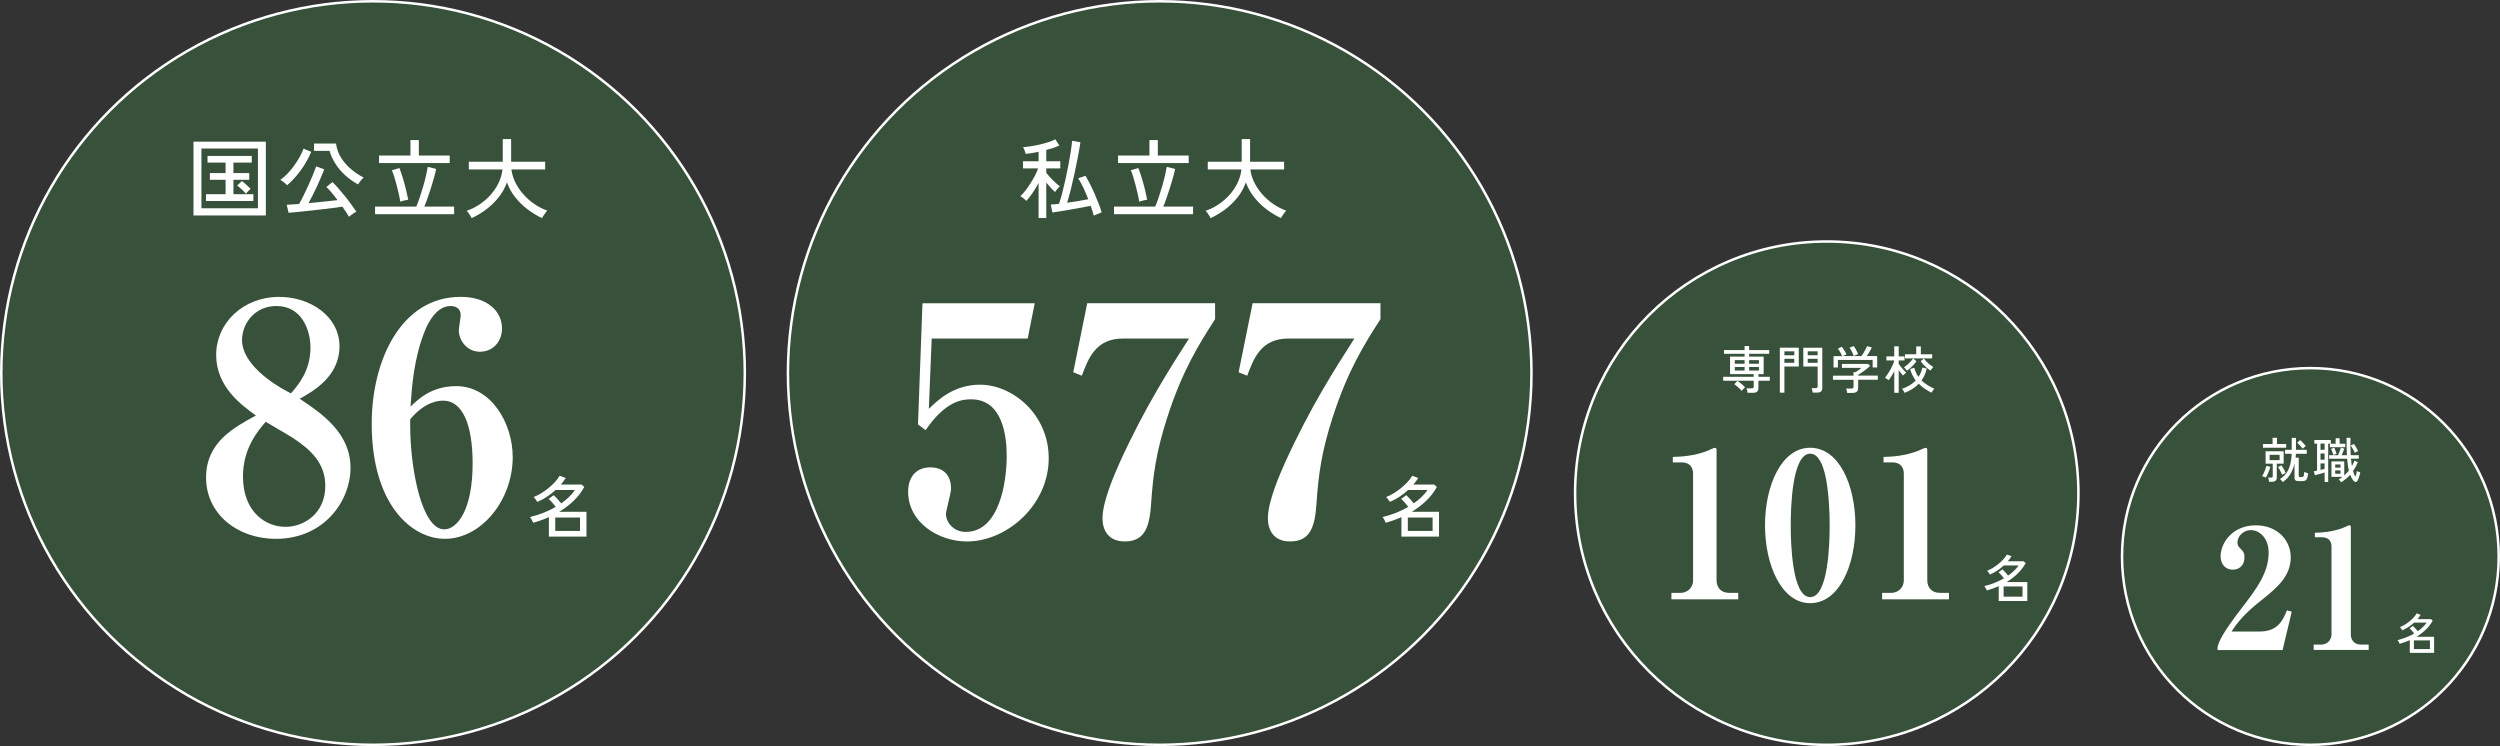<?xml version="1.0" encoding="UTF-8"?><svg id="_レイヤー_2" xmlns="http://www.w3.org/2000/svg" viewBox="0 0 745.15 222.38"><rect x="0" y="0" width="745.15" height="222.38" fill="#333333" stroke="none"/><defs><style>.cls-1{fill:none;stroke:#fff;stroke-width:.75px;}.cls-2{fill:#3b6c40;opacity:.53;}.cls-3{fill:#fff;}</style></defs><g id="_レイヤー_5"><circle class="cls-2" cx="111.19" cy="111.19" r="110.81"/><path class="cls-3" d="M82.2,160.6c-11.57,0-20.78-7.52-20.78-18.24s8.56-15.04,14.86-18.52c-4.33-3.1-11.85-8.56-11.85-18.05s7.99-17.3,18.8-17.3c9.31,0,17.96,5.83,17.96,14.76s-7.8,13.35-11.85,15.61c6.49,4.33,15.14,10.16,15.14,20.59,0,9.78-7.8,21.16-22.28,21.16ZM82.39,91.21c-6.58,0-10.25,5.36-10.25,10.15,0,7.24,9.59,13.26,13.16,15.14l1.41.75c1.97-2.26,5.83-6.58,5.83-13.63,0-5.17-2.54-12.41-10.15-12.41ZM87.28,130.51c-1.13-.75-6.77-3.95-8.09-4.79-2.26,2.63-6.77,7.9-6.77,16.27,0,10.72,6.86,15.04,12.69,15.04,5.36,0,11.85-3.86,11.85-12.22,0-6.68-4.23-10.72-9.68-14.29Z"/><path class="cls-3" d="M132.6,160.6c-9.87,0-21.81-10.15-21.81-34.32,0-18.71,8.65-37.8,26.52-37.8,7.99,0,12.32,4.33,12.32,9.4,0,3.85-2.63,6.96-6.58,6.96s-6.3-3.48-6.3-6.39c0-.66.56-3.76.56-4.51,0-1.97-1.41-2.73-3.01-2.73-4.33,0-6.77,5.27-7.52,7.05-3.48,8.46-4.04,17.3-4.42,22.94,2.35-2.26,6.3-6.11,13.63-6.11,10.44,0,16.83,11.09,16.83,21.16,0,12.88-9.4,24.35-20.21,24.35ZM132.13,119.42c-.94,0-5.27,0-9.87,5.55v1.88c0,12.6,3.38,30.93,10.15,30.93,3.86,0,8.46-5.74,8.46-19.65,0-11.75-3.1-18.71-8.74-18.71Z"/><path class="cls-3" d="M57.67,64.23v-22.01h21.57v22.01h-21.57ZM60.04,62.07h16.84v-17.8h-16.84v17.8ZM61.39,59.91v-2.03h5.85v-4.29h-4.68v-2h4.68v-3.12h-5.38v-2h13.18v2h-5.46v3.12h4.71v2h-4.71v4.29h5.95v2.03h-14.14ZM73.3,57.73c-.16-.21-.4-.47-.73-.79-.33-.32-.67-.63-1.01-.94-.35-.3-.64-.53-.88-.69l1.43-1.35c.22.16.51.39.86.7.35.31.68.62,1.01.92.33.3.56.55.7.74-.17.12-.41.34-.71.65-.3.31-.52.56-.66.75Z"/><path class="cls-3" d="M85.59,55.23c-.1-.14-.29-.32-.55-.55-.26-.22-.53-.44-.81-.64s-.5-.34-.68-.43c.68-.47,1.37-1.07,2.08-1.79.71-.73,1.38-1.53,2.01-2.4.63-.88,1.2-1.75,1.69-2.64s.87-1.71,1.13-2.47l2.31.94c-.85,1.99-1.9,3.85-3.16,5.56-1.26,1.71-2.6,3.19-4.04,4.42ZM104.02,64.62c-.23-.4-.51-.86-.84-1.38-.34-.52-.71-1.07-1.13-1.64-.78.12-1.72.25-2.83.39-1.11.14-2.29.28-3.53.43-1.25.15-2.49.29-3.72.42-1.23.13-2.37.25-3.41.35-1.04.1-1.89.18-2.55.23l-.55-2.39c.4-.02.92-.05,1.56-.09.64-.04,1.35-.09,2.13-.14.45-.78.93-1.69,1.43-2.72.5-1.03,1-2.08,1.48-3.16s.92-2.08,1.3-3.02c.38-.94.67-1.71.86-2.31l2.42.88c-.26.68-.57,1.45-.94,2.31-.36.87-.76,1.76-1.18,2.68-.42.92-.86,1.82-1.3,2.69-.44.88-.86,1.68-1.26,2.4,1.02-.1,2.06-.21,3.11-.31,1.05-.1,2.05-.21,3.02-.31.96-.1,1.81-.2,2.53-.29-.61-.8-1.21-1.55-1.79-2.25-.59-.7-1.11-1.25-1.56-1.65l1.82-1.48c.47.45,1.02,1.04,1.66,1.75.64.72,1.3,1.5,1.97,2.34.68.84,1.32,1.67,1.92,2.5.61.82,1.13,1.56,1.56,2.22-.19.1-.43.25-.71.44-.29.19-.57.39-.84.58s-.49.37-.62.51ZM106.72,54.97c-1.42-.78-2.71-1.7-3.87-2.77-1.16-1.07-2.14-2.22-2.92-3.47-.79-1.25-1.36-2.5-1.7-3.77h-4.63v-2.18h6.55c.21,1.56.72,2.98,1.53,4.26.81,1.28,1.81,2.42,3,3.41,1.19.99,2.42,1.81,3.7,2.47-.16.12-.35.32-.57.58-.23.27-.44.54-.64.81-.2.27-.35.49-.46.66Z"/><path class="cls-3" d="M111.79,63.84v-2.26h12.29c.33-.76.67-1.66,1.01-2.69.35-1.03.68-2.11,1.01-3.22.33-1.12.62-2.2.86-3.24.24-1.04.42-1.94.55-2.7l2.5.62c-.17.83-.4,1.75-.69,2.76s-.59,2.03-.92,3.07c-.33,1.04-.66,2.03-.99,2.96-.33.94-.64,1.75-.94,2.44h8.89v2.26h-23.57ZM112.98,48.61v-2.26h9.36v-4.6h2.5v4.6h9.2v2.26h-21.05ZM119.3,60.09c-.1-.68-.25-1.43-.44-2.27-.19-.84-.4-1.69-.62-2.56-.23-.87-.46-1.69-.7-2.48-.24-.79-.49-1.47-.73-2.04l2.24-.65c.36.94.71,1.95,1.04,3.03s.63,2.17.9,3.28.5,2.14.69,3.13c-.17.02-.42.06-.74.13s-.63.14-.94.22c-.3.08-.53.15-.69.22Z"/><path class="cls-3" d="M140.59,65.03c-.09-.19-.22-.43-.4-.73-.18-.29-.38-.58-.58-.86-.21-.28-.38-.48-.52-.6,1.44-.5,2.78-1.18,4.02-2.03,1.24-.85,2.33-1.82,3.27-2.91.94-1.09,1.71-2.27,2.29-3.52.58-1.26.95-2.54,1.1-3.86h-10.03v-2.31h10.11v-6.76h2.5v6.76h10.14v2.31h-10.06c.16,1.28.54,2.55,1.14,3.79.61,1.25,1.39,2.42,2.34,3.51s2.04,2.07,3.26,2.92,2.53,1.54,3.94,2.04c-.14.16-.32.38-.53.66-.22.29-.42.57-.61.86s-.33.52-.42.71c-1.51-.71-2.95-1.59-4.33-2.64-1.38-1.05-2.6-2.25-3.67-3.6s-1.88-2.82-2.46-4.42c-.57,1.63-1.39,3.12-2.47,4.47-1.08,1.35-2.3,2.55-3.69,3.59-1.39,1.04-2.83,1.91-4.34,2.6Z"/><path class="cls-3" d="M163.6,159.96v-5.82c-.75.33-1.52.64-2.31.92-.79.28-1.58.54-2.37.76-.05-.15-.14-.33-.25-.56-.11-.23-.23-.45-.36-.67-.13-.22-.25-.38-.35-.49,1.34-.31,2.66-.72,3.97-1.23,1.31-.52,2.55-1.11,3.71-1.8-.28-.37-.62-.79-1.02-1.25-.4-.46-.77-.83-1.1-1.11l1.53-1.12c.32.29.7.68,1.12,1.14.43.47.8.9,1.1,1.3.86-.59,1.63-1.22,2.34-1.9.7-.68,1.29-1.37,1.76-2.08h-5.78c-.79.74-1.64,1.4-2.55,2-.91.6-1.87,1.11-2.89,1.55-.05-.09-.15-.24-.29-.44-.14-.2-.28-.4-.43-.6-.15-.2-.27-.34-.38-.42.71-.27,1.45-.63,2.22-1.1.77-.47,1.52-1,2.24-1.59.72-.6,1.37-1.21,1.95-1.84.57-.63,1.02-1.23,1.34-1.81l1.81.66c-.21.35-.44.69-.68,1.01-.24.33-.5.65-.76.95h6.18l.8.72c-.84,1.54-1.91,2.92-3.2,4.15-1.29,1.23-2.71,2.31-4.26,3.25h8.11v7.4h-11.18ZM165.5,158.25h7.38v-3.99h-7.38v3.99Z"/><circle class="cls-1" cx="111.19" cy="111.19" r="110.81"/><circle class="cls-2" cx="345.66" cy="111.19" r="110.81"/><path class="cls-3" d="M277.7,100.91l-.85,20.95c2.65-2.56,7.39-7.2,15.26-7.2,9.67,0,20.47,8.82,20.47,21.9,0,14.03-12.51,24.83-24.36,24.83-8.53,0-17.54-5.69-17.54-14.79,0-4.74,2.65-7.3,6.63-7.3,3.22,0,6.16,1.71,6.16,6.35,0,1.33-1.52,6.63-1.52,7.49,0,2.75,2.46,5.4,5.88,5.4,10.14,0,12.23-15.07,12.23-22.65,0-5.78-1.14-16.87-10.62-16.87-2.75,0-7.68.57-13.55,9.19l-2.27-1.71,1.33-36.11h33.46l-2.09,10.52h-28.63Z"/><path class="cls-3" d="M347.94,124.32c-3.41,10.62-4.27,17.44-4.83,25.69-.47,7.11-1.9,11.37-7.87,11.37-4.93,0-6.63-3.41-6.63-6.92,0-4.93,3.51-12.99,5.21-16.78,7.58-16.59,14.88-27.87,20.57-36.78h-19.62c-8.15,0-10.33,5.78-12.32,11.09l-2.56-1.04,4.17-20.57h38.11v4.74c-4.83,7.49-9.76,15.36-14.22,29.19Z"/><path class="cls-3" d="M397.23,124.32c-3.41,10.62-4.27,17.44-4.83,25.69-.47,7.11-1.9,11.37-7.87,11.37-4.93,0-6.63-3.41-6.63-6.92,0-4.93,3.51-12.99,5.21-16.78,7.58-16.59,14.88-27.87,20.57-36.78h-19.62c-8.15,0-10.33,5.78-12.32,11.09l-2.56-1.04,4.17-20.57h38.11v4.74c-4.83,7.49-9.76,15.36-14.22,29.19Z"/><path class="cls-3" d="M309.56,64.98v-10.42c-.55,1.04-1.17,2.04-1.83,3-.67.96-1.28,1.74-1.83,2.33-.09-.12-.24-.28-.47-.47-.23-.19-.46-.38-.7-.56-.24-.18-.44-.32-.6-.4.47-.42.96-.95,1.47-1.61.51-.66,1.01-1.37,1.51-2.14.49-.77.94-1.55,1.35-2.33.41-.78.72-1.51.95-2.18h-4.5v-2.13h4.65v-2.83c-.69.16-1.37.29-2.04.39-.67.1-1.27.18-1.81.23-.02-.14-.07-.34-.17-.61-.1-.27-.2-.54-.31-.81-.11-.27-.21-.46-.3-.58.61-.04,1.35-.12,2.24-.26.88-.14,1.8-.32,2.74-.53s1.83-.46,2.66-.73c.83-.27,1.49-.54,1.98-.82l1.2,1.87c-.49.22-1.07.45-1.74.68-.68.22-1.39.43-2.16.62v3.38h4.18v2.13h-4.18v1.35c.29.36.68.81,1.17,1.33.48.52.99,1.02,1.52,1.51.53.49.98.87,1.36,1.14-.12.1-.28.26-.48.48-.2.22-.39.44-.56.66-.17.23-.3.42-.39.57-.35-.29-.76-.7-1.23-1.22-.48-.52-.94-1.05-1.39-1.59v10.55h-2.29ZM325.99,64.25c-.1-.45-.23-.92-.39-1.4-.16-.48-.33-.99-.52-1.51-.73.16-1.6.33-2.62.52-1.02.19-2.08.38-3.18.57-1.1.19-2.14.37-3.13.53-.99.17-1.81.29-2.47.38l-.49-2.37c.69-.03,1.52-.11,2.47-.23.35-1.04.68-2.2,1.01-3.47.33-1.27.65-2.6.95-3.99.3-1.39.58-2.76.84-4.13.26-1.37.49-2.67.68-3.9s.33-2.32.42-3.28l2.47.44c-.19,1.28-.43,2.7-.73,4.25-.29,1.55-.62,3.15-.97,4.78-.35,1.64-.72,3.23-1.1,4.77-.38,1.54-.77,2.95-1.17,4.21,1.13-.16,2.25-.32,3.37-.51,1.12-.18,2.1-.36,2.95-.53-.47-1.2-.97-2.35-1.49-3.47-.53-1.12-1.04-2.04-1.52-2.77l2.16-.75c.42.68.86,1.48,1.34,2.42s.94,1.92,1.39,2.96c.45,1.04.86,2.04,1.24,3,.37.96.66,1.8.87,2.51l-2.34.96Z"/><path class="cls-3" d="M332.04,63.84v-2.26h12.29c.33-.76.67-1.66,1.01-2.69.35-1.03.68-2.11,1.01-3.22.33-1.12.62-2.2.86-3.24.24-1.04.42-1.94.55-2.7l2.5.62c-.17.83-.4,1.75-.69,2.76s-.59,2.03-.92,3.07c-.33,1.04-.66,2.03-.99,2.96-.33.94-.64,1.75-.94,2.44h8.89v2.26h-23.57ZM333.24,48.61v-2.26h9.36v-4.6h2.5v4.6h9.2v2.26h-21.05ZM339.55,60.09c-.1-.68-.25-1.43-.44-2.27-.19-.84-.4-1.69-.62-2.56-.23-.87-.46-1.69-.7-2.48-.24-.79-.49-1.47-.73-2.04l2.24-.65c.36.94.71,1.95,1.04,3.03s.63,2.17.9,3.28.5,2.14.69,3.13c-.17.02-.42.06-.74.13s-.63.14-.94.22c-.3.08-.53.15-.69.22Z"/><path class="cls-3" d="M360.84,65.03c-.09-.19-.22-.43-.4-.73-.18-.29-.38-.58-.58-.86-.21-.28-.38-.48-.52-.6,1.44-.5,2.78-1.18,4.02-2.03,1.24-.85,2.33-1.82,3.27-2.91.94-1.09,1.71-2.27,2.29-3.52.58-1.26.95-2.54,1.1-3.86h-10.03v-2.31h10.11v-6.76h2.5v6.76h10.14v2.31h-10.06c.16,1.28.54,2.55,1.14,3.79.61,1.25,1.39,2.42,2.34,3.51s2.04,2.07,3.26,2.92,2.53,1.54,3.94,2.04c-.14.16-.32.38-.53.66-.22.29-.42.57-.61.86s-.33.52-.42.71c-1.51-.71-2.95-1.59-4.33-2.64-1.38-1.05-2.6-2.25-3.67-3.6s-1.88-2.82-2.46-4.42c-.57,1.63-1.39,3.12-2.47,4.47-1.08,1.35-2.3,2.55-3.69,3.59-1.39,1.04-2.83,1.91-4.34,2.6Z"/><path class="cls-3" d="M417.71,159.96v-5.82c-.75.33-1.52.64-2.31.92-.79.28-1.58.54-2.37.76-.05-.15-.14-.33-.25-.56-.11-.23-.23-.45-.36-.67-.13-.22-.25-.38-.35-.49,1.34-.31,2.66-.72,3.97-1.23,1.31-.52,2.55-1.11,3.71-1.8-.28-.37-.62-.79-1.02-1.25-.4-.46-.77-.83-1.1-1.11l1.53-1.12c.32.29.7.68,1.12,1.14.43.47.8.9,1.1,1.3.86-.59,1.63-1.22,2.34-1.9.7-.68,1.29-1.37,1.76-2.08h-5.78c-.79.74-1.64,1.4-2.55,2-.91.6-1.87,1.11-2.89,1.55-.05-.09-.15-.24-.29-.44-.14-.2-.28-.4-.43-.6-.15-.2-.27-.34-.38-.42.71-.27,1.45-.63,2.22-1.1.77-.47,1.52-1,2.24-1.59.72-.6,1.37-1.21,1.95-1.84.57-.63,1.02-1.23,1.34-1.81l1.81.66c-.21.35-.44.69-.68,1.01-.24.33-.5.65-.76.95h6.18l.8.72c-.84,1.54-1.91,2.92-3.2,4.15-1.29,1.23-2.71,2.31-4.26,3.25h8.11v7.4h-11.18ZM419.62,158.25h7.38v-3.99h-7.38v3.99Z"/><circle class="cls-1" cx="345.66" cy="111.19" r="110.81"/><circle class="cls-2" cx="544.48" cy="146.99" r="75.01"/><path class="cls-3" d="M498.18,178.64v-1.93h2.72c2.17,0,3.74-1.69,3.74-3.68v-31.83c0-2.17-1.27-3.38-3.38-3.38h-2.66v-1.63c2.36-.06,6.34-.24,10.45-1.87.3-.12,1.75-.85,2.11-.85s.48.3.48.72v38.83c0,1.99,1.27,3.68,3.68,3.68h2.78v1.93h-19.93Z"/><path class="cls-3" d="M539.55,179.78c-8.52,0-13.47-11.29-13.47-23.19s4.89-23.13,13.47-23.13,13.47,11.11,13.47,23.13-4.89,23.19-13.47,23.19ZM542.51,137.39c-.66-1.09-1.51-2.17-2.96-2.17-5.44,0-5.8,16.19-5.8,21.38s.36,21.38,5.8,21.38,5.8-16.19,5.8-21.38c0-1.63,0-14.31-2.84-19.21Z"/><path class="cls-3" d="M560.99,178.64v-1.93h2.72c2.17,0,3.74-1.69,3.74-3.68v-31.83c0-2.17-1.27-3.38-3.38-3.38h-2.66v-1.63c2.36-.06,6.34-.24,10.45-1.87.3-.12,1.75-.85,2.11-.85s.48.3.48.72v38.83c0,1.99,1.27,3.68,3.68,3.68h2.78v1.93h-19.93Z"/><path class="cls-3" d="M520.88,117.09c-.01-.19-.05-.43-.12-.7-.07-.27-.13-.49-.21-.65h1.56c.21,0,.37-.04.46-.11s.14-.21.14-.41v-1.73h-9.1v-1.18h9.1v-.79h-7.05v-5.24h4.33v-.83h-6.13v-1.1h6.13v-1.21h1.36v1.21h5.98v1.1h-5.98v.83h4.33v5.24h-1.56v.79h3.39v1.18h-3.39v2.16c0,.5-.13.86-.41,1.09s-.69.34-1.26.34h-1.57ZM519.12,116.49c-.16-.2-.37-.43-.62-.67s-.51-.48-.79-.71-.54-.43-.78-.6l.93-.99c.24.16.51.36.79.58.29.22.56.45.83.69s.49.45.67.66c-.09.07-.21.17-.34.31-.14.13-.27.27-.4.4-.13.13-.23.24-.3.34ZM517.07,108.42h2.92v-1.07h-2.92v1.07ZM517.07,110.45h2.92v-1.07h-2.92v1.07ZM521.35,108.42h2.92v-1.07h-2.92v1.07ZM521.35,110.45h2.92v-1.07h-2.92v1.07Z"/><path class="cls-3" d="M530.5,117.04v-13.41h5.64v5.61h-4.28v7.8h-1.36ZM531.86,105.89h2.95v-1.18h-2.95v1.18ZM531.86,108.13h2.95v-1.19h-2.95v1.19ZM540.28,117.01c-.01-.19-.05-.43-.11-.7-.07-.28-.13-.48-.19-.63h1.21c.39,0,.58-.17.58-.5v-5.93h-4.28v-5.61h5.66v11.99c0,.47-.12.82-.38,1.05s-.66.34-1.22.34h-1.27ZM538.81,105.89h2.95v-1.18h-2.95v1.18ZM538.81,108.13h2.95v-1.19h-2.95v1.19Z"/><path class="cls-3" d="M550.57,117.13c-.02-.19-.06-.43-.12-.7-.06-.27-.13-.48-.2-.63h1.61c.21,0,.37-.04.46-.11s.14-.21.14-.41v-2.08h-6.13v-1.22h6.13v-1.07h.64c.25-.16.53-.36.86-.59s.62-.45.86-.67h-5.82v-1.18h7.8l.61.6c-.19.19-.45.42-.76.67-.31.25-.64.51-1,.77-.36.26-.69.5-1.01.71-.32.21-.58.38-.8.5v.24h5.87v1.22h-5.87v2.49c0,.96-.56,1.44-1.67,1.44h-1.61ZM546.5,109.53v-3.39h2.55c-.08-.22-.2-.48-.34-.76-.15-.28-.3-.55-.47-.82-.16-.26-.32-.48-.46-.64l1.19-.57c.15.18.32.41.5.69.18.28.36.56.52.84.16.29.29.54.37.75l-1.12.5h5.58c.18-.25.39-.55.61-.92.22-.37.44-.75.63-1.12.2-.38.34-.68.44-.92l1.41.38c-.16.37-.38.79-.67,1.28-.28.48-.55.92-.82,1.31h3.09v3.39h-1.35v-2.25h-10.35v2.25h-1.33ZM552.51,106.09c-.06-.22-.16-.49-.3-.8s-.29-.62-.46-.92c-.17-.31-.33-.56-.48-.75l1.27-.47c.14.18.3.42.47.72s.33.6.47.9c.15.31.26.57.33.79l-1.3.54Z"/><path class="cls-3" d="M564.61,117.07v-6.48c-.25.52-.53,1.02-.82,1.49-.29.47-.57.88-.85,1.23-.07-.06-.18-.14-.32-.23-.14-.09-.29-.18-.44-.28-.15-.09-.27-.16-.36-.2.28-.32.56-.69.84-1.12.29-.43.55-.88.81-1.34s.48-.93.68-1.38c.2-.45.35-.86.45-1.23v-.09h-2.34v-1.22h2.34v-3h1.33v3h1.73v1.22h-1.73v1.04c.17.25.4.55.67.88.28.33.55.65.83.96s.52.56.73.75c-.07.05-.17.13-.3.25-.13.11-.25.23-.37.34s-.21.21-.28.28c-.17-.18-.37-.42-.6-.71-.23-.29-.46-.59-.68-.91v6.76h-1.33ZM567.71,117.09c-.04-.09-.11-.22-.21-.38-.1-.16-.2-.32-.31-.48-.11-.16-.2-.27-.27-.34.78-.27,1.53-.6,2.22-1.02.7-.41,1.32-.91,1.86-1.48-.37-.48-.69-1-.98-1.57s-.51-1.17-.69-1.83l1.25-.37c.13.53.3,1.02.51,1.47.21.45.45.87.73,1.25.27-.41.5-.85.7-1.31.2-.47.35-.97.45-1.5l1.32.34c-.16.68-.38,1.32-.64,1.9-.26.59-.58,1.12-.93,1.61.57.56,1.19,1.04,1.86,1.44.67.4,1.33.75,1.98,1.06-.07.06-.17.17-.29.31-.12.15-.24.3-.34.47-.11.16-.19.29-.24.38-.68-.35-1.35-.74-1.99-1.17-.64-.43-1.24-.93-1.8-1.49-.58.6-1.23,1.12-1.93,1.57-.71.44-1.46.82-2.25,1.14ZM568.38,110.51c-.05-.09-.13-.2-.24-.34-.11-.13-.22-.26-.34-.4s-.22-.23-.3-.31c.29-.18.62-.42.96-.72s.68-.61.99-.95c.32-.34.57-.65.75-.95l1.01.81c-.35.53-.78,1.05-1.3,1.56-.52.51-1.03.94-1.54,1.28ZM567.8,106.83v-1.24h3.35v-2.35h1.38v2.35h3.38v1.24h-8.1ZM575.38,110.45c-.52-.34-1.04-.75-1.57-1.25-.53-.5-.97-1.01-1.34-1.53l.98-.81c.21.31.48.62.8.95s.66.63,1.01.91.68.51.99.7c-.07.06-.17.16-.28.29-.12.13-.23.27-.34.41-.11.14-.19.25-.25.34Z"/><path class="cls-3" d="M595.74,179.15v-4.43c-.57.25-1.16.49-1.76.7s-1.2.41-1.8.58c-.04-.11-.11-.25-.19-.43-.09-.17-.18-.34-.28-.51s-.19-.29-.27-.38c1.02-.23,2.03-.55,3.03-.94s1.94-.85,2.83-1.37c-.21-.29-.47-.6-.78-.96-.31-.35-.59-.63-.84-.85l1.16-.86c.24.22.53.51.86.87.33.36.61.69.84.99.65-.45,1.25-.93,1.78-1.44.53-.51.98-1.04,1.34-1.58h-4.4c-.6.56-1.25,1.07-1.94,1.52-.69.45-1.43.85-2.2,1.18-.04-.07-.12-.18-.22-.34-.11-.15-.22-.31-.33-.46-.11-.15-.21-.26-.29-.32.54-.2,1.1-.48,1.69-.84.59-.36,1.15-.76,1.7-1.21.55-.45,1.04-.92,1.48-1.4.44-.48.78-.94,1.02-1.38l1.38.5c-.16.26-.34.52-.52.77-.18.25-.38.49-.58.73h4.71l.61.55c-.64,1.17-1.46,2.23-2.44,3.17-.98.94-2.07,1.76-3.25,2.48h6.18v5.64h-8.52ZM597.2,177.85h5.63v-3.04h-5.63v3.04Z"/><circle class="cls-1" cx="544.48" cy="146.99" r="75.01"/><circle class="cls-2" cx="688.63" cy="165.86" r="56.14"/><path class="cls-3" d="M660.99,192.73c.45-1.54,1.09-3.58,7.35-11.72,4.12-5.37,7.85-10.23,7.85-16.3,0-4.47-2.83-6.71-5.32-6.71-2.24,0-3.97,1.89-3.97,3.63,0,1.04.45,1.49,1.14,2.14.7.7.94,1.19.94,2.29,0,2.83-1.89,3.73-3.48,3.73-2.43,0-3.63-1.94-3.63-3.92,0-4.02,3.48-9.29,10.53-9.29,6.36,0,10.38,4.42,10.38,9.54,0,5.46-3.88,8.89-8.35,12.47-2.53,1.99-6.61,5.27-9.29,9.64h8.3c5.27,0,6.91-3.03,8.2-6.31l1.44.4-2.73,11.43h-19.38v-.99Z"/><path class="cls-3" d="M689.61,193.72v-1.59h2.24c1.79,0,3.08-1.39,3.08-3.03v-26.18c0-1.79-1.04-2.78-2.78-2.78h-2.19v-1.34c1.94-.05,5.22-.2,8.59-1.54.25-.1,1.44-.7,1.74-.7s.4.25.4.6v31.95c0,1.64,1.04,3.03,3.03,3.03h2.29v1.59h-16.4Z"/><path class="cls-3" d="M675.36,142.37c-.13-.08-.31-.17-.55-.27s-.44-.16-.58-.17c.17-.24.33-.55.51-.92.17-.37.33-.75.47-1.14.14-.39.24-.73.3-1.02l1.19.3c-.09.33-.2.69-.35,1.08-.15.39-.31.78-.48,1.15-.17.38-.34.7-.51.97ZM674.5,133.46v-1.13h2.86v-1.83h1.32v1.83h2.73v1.13h-6.91ZM676.33,143.6c-.02-.17-.06-.38-.12-.64-.06-.26-.11-.46-.16-.6h.83c.19,0,.33-.03.41-.09.08-.06.12-.19.12-.37v-3.7h-2.13v-3.69h5.39v3.69h-2.05v4.14c0,.84-.49,1.26-1.47,1.26h-.81ZM676.48,137.14h2.98v-1.58h-2.98v1.58ZM680.2,141.51c-.08-.21-.19-.46-.33-.75-.14-.29-.29-.57-.44-.85-.16-.28-.3-.51-.45-.7l1.03-.51c.15.2.3.44.46.72.16.28.32.55.46.82.14.27.26.51.35.73-.09.02-.2.07-.34.14-.14.07-.28.15-.42.23-.14.08-.25.14-.33.17ZM680.43,143.7c-.08-.12-.21-.28-.39-.48-.18-.2-.34-.35-.48-.45.85-.51,1.52-1.15,2.02-1.91.49-.76.85-1.62,1.08-2.57s.36-1.97.4-3.04h-1.98v-1.18h1.99v-3.57h1.26v3.57h3.22v1.18h-3.24c0,.19-.02.39-.04.58s-.03.39-.05.58h.94v5.45c0,.11.02.18.07.23.05.05.14.08.26.09,0,0,.05,0,.12,0,.07,0,.15,0,.23.01s.13,0,.14,0c.18,0,.33-.03.44-.08.11-.05.19-.19.25-.41.06-.22.1-.57.13-1.05.14.07.32.14.56.23.24.09.44.15.6.2-.07.69-.17,1.2-.32,1.53s-.35.55-.6.65c-.26.1-.58.15-.97.15h-.9c-.45,0-.77-.08-.97-.23-.2-.15-.3-.4-.3-.76v-4.26c-.26,1.13-.67,2.18-1.23,3.13-.56.95-1.31,1.75-2.27,2.38ZM686.31,133.74c-.12-.17-.27-.37-.46-.6-.19-.22-.39-.44-.6-.66-.21-.22-.4-.39-.57-.53l.92-.78c.17.14.35.32.56.54.21.21.41.43.61.65.2.22.36.42.49.6-.13.07-.29.19-.48.36-.19.17-.34.31-.45.42Z"/><path class="cls-3" d="M692.88,143.66v-2.83c-.27.08-.59.17-.94.28s-.71.21-1.06.3-.65.17-.92.22l-.3-1.16c.13-.02.27-.04.44-.08s.34-.07.52-.11v-8.05h-.81v-1.09h4.91v1.09h-.78v11.43h-1.05ZM691.65,134.06h1.22v-1.83h-1.22v1.83ZM691.65,137.02h1.22v-1.86h-1.22v1.86ZM691.65,140.06c.22-.05.44-.1.64-.15.2-.05.4-.1.58-.15v-1.63h-1.22v1.93ZM697.78,143.73c-.06-.11-.16-.25-.31-.44-.15-.19-.27-.32-.37-.4.19-.12.38-.24.57-.36.18-.13.36-.26.54-.39h-3.3v-4.62h3.82v4.18c.25-.22.49-.45.72-.69s.44-.48.65-.73c-.13-.5-.23-1.05-.31-1.63s-.15-1.23-.2-1.92h-5.37v-1.05h2.64c.1-.2.2-.45.32-.74.12-.29.22-.57.32-.85.1-.28.17-.5.22-.68l1.03.33c-.09.24-.21.55-.36.92-.16.37-.3.71-.44,1.01h1.57c-.04-.75-.07-1.55-.08-2.4-.01-.86-.02-1.78-.02-2.78h1.15c0,.91,0,1.8,0,2.67.01.87.04,1.71.08,2.51h2.4v1.05h-2.31c.06.79.15,1.54.26,2.22.16-.27.31-.54.43-.82.12-.28.23-.55.33-.83l1.02.48c-.38.93-.86,1.81-1.44,2.64.19.7.44,1.26.73,1.7.1-.26.18-.54.26-.85.08-.3.14-.59.17-.86.08.05.18.1.32.16.14.06.27.11.41.15.13.04.23.08.28.09-.05.24-.12.51-.2.81-.09.3-.18.59-.28.87-.1.29-.21.53-.31.73-.16.3-.36.45-.62.44-.26,0-.49-.15-.7-.44-.17-.25-.34-.52-.49-.79s-.29-.58-.41-.91c-.4.45-.82.86-1.27,1.23-.45.37-.92.71-1.42,1ZM694.46,133.29v-1.03h1.7v-1.63h1.19v1.63h1.68v1.03h-4.58ZM695.47,135.58c-.06-.22-.16-.51-.29-.87-.14-.36-.27-.66-.39-.92l.97-.35c.12.26.24.56.37.91s.23.66.3.94l-.96.29ZM696.03,139.39h1.58v-.96h-1.58v.96ZM696.03,141.2h1.58v-1h-1.58v1ZM701.89,134.96c-.15-.33-.33-.69-.55-1.08-.22-.39-.45-.74-.67-1.05l.93-.52c.22.3.45.64.67,1.02.22.38.42.75.58,1.1-.11.04-.27.12-.48.24s-.37.22-.48.3Z"/><path class="cls-3" d="M718.26,194.58v-3.77c-.49.22-.98.42-1.5.6-.51.18-1.02.35-1.53.49-.04-.09-.09-.22-.16-.36-.07-.15-.15-.29-.23-.44s-.16-.25-.23-.32c.87-.2,1.72-.47,2.57-.8.85-.33,1.65-.72,2.4-1.16-.18-.24-.4-.51-.66-.81s-.5-.54-.71-.72l.99-.73c.21.19.45.44.73.74.28.3.52.58.71.84.55-.38,1.06-.79,1.51-1.23.46-.44.83-.89,1.14-1.34h-3.74c-.51.48-1.06.91-1.65,1.29s-1.21.72-1.87,1.01c-.04-.06-.1-.16-.19-.29s-.18-.26-.28-.39c-.1-.13-.18-.22-.25-.27.46-.17.94-.41,1.44-.71.5-.3.98-.65,1.45-1.03s.89-.78,1.26-1.19c.37-.41.66-.8.87-1.17l1.17.43c-.14.23-.29.44-.44.66-.16.21-.32.42-.49.62h4l.52.47c-.55,1-1.24,1.89-2.07,2.69-.84.8-1.76,1.5-2.76,2.11h5.25v4.8h-7.24ZM719.49,193.47h4.78v-2.59h-4.78v2.59Z"/><circle class="cls-1" cx="688.63" cy="165.86" r="56.14"/></g></svg>